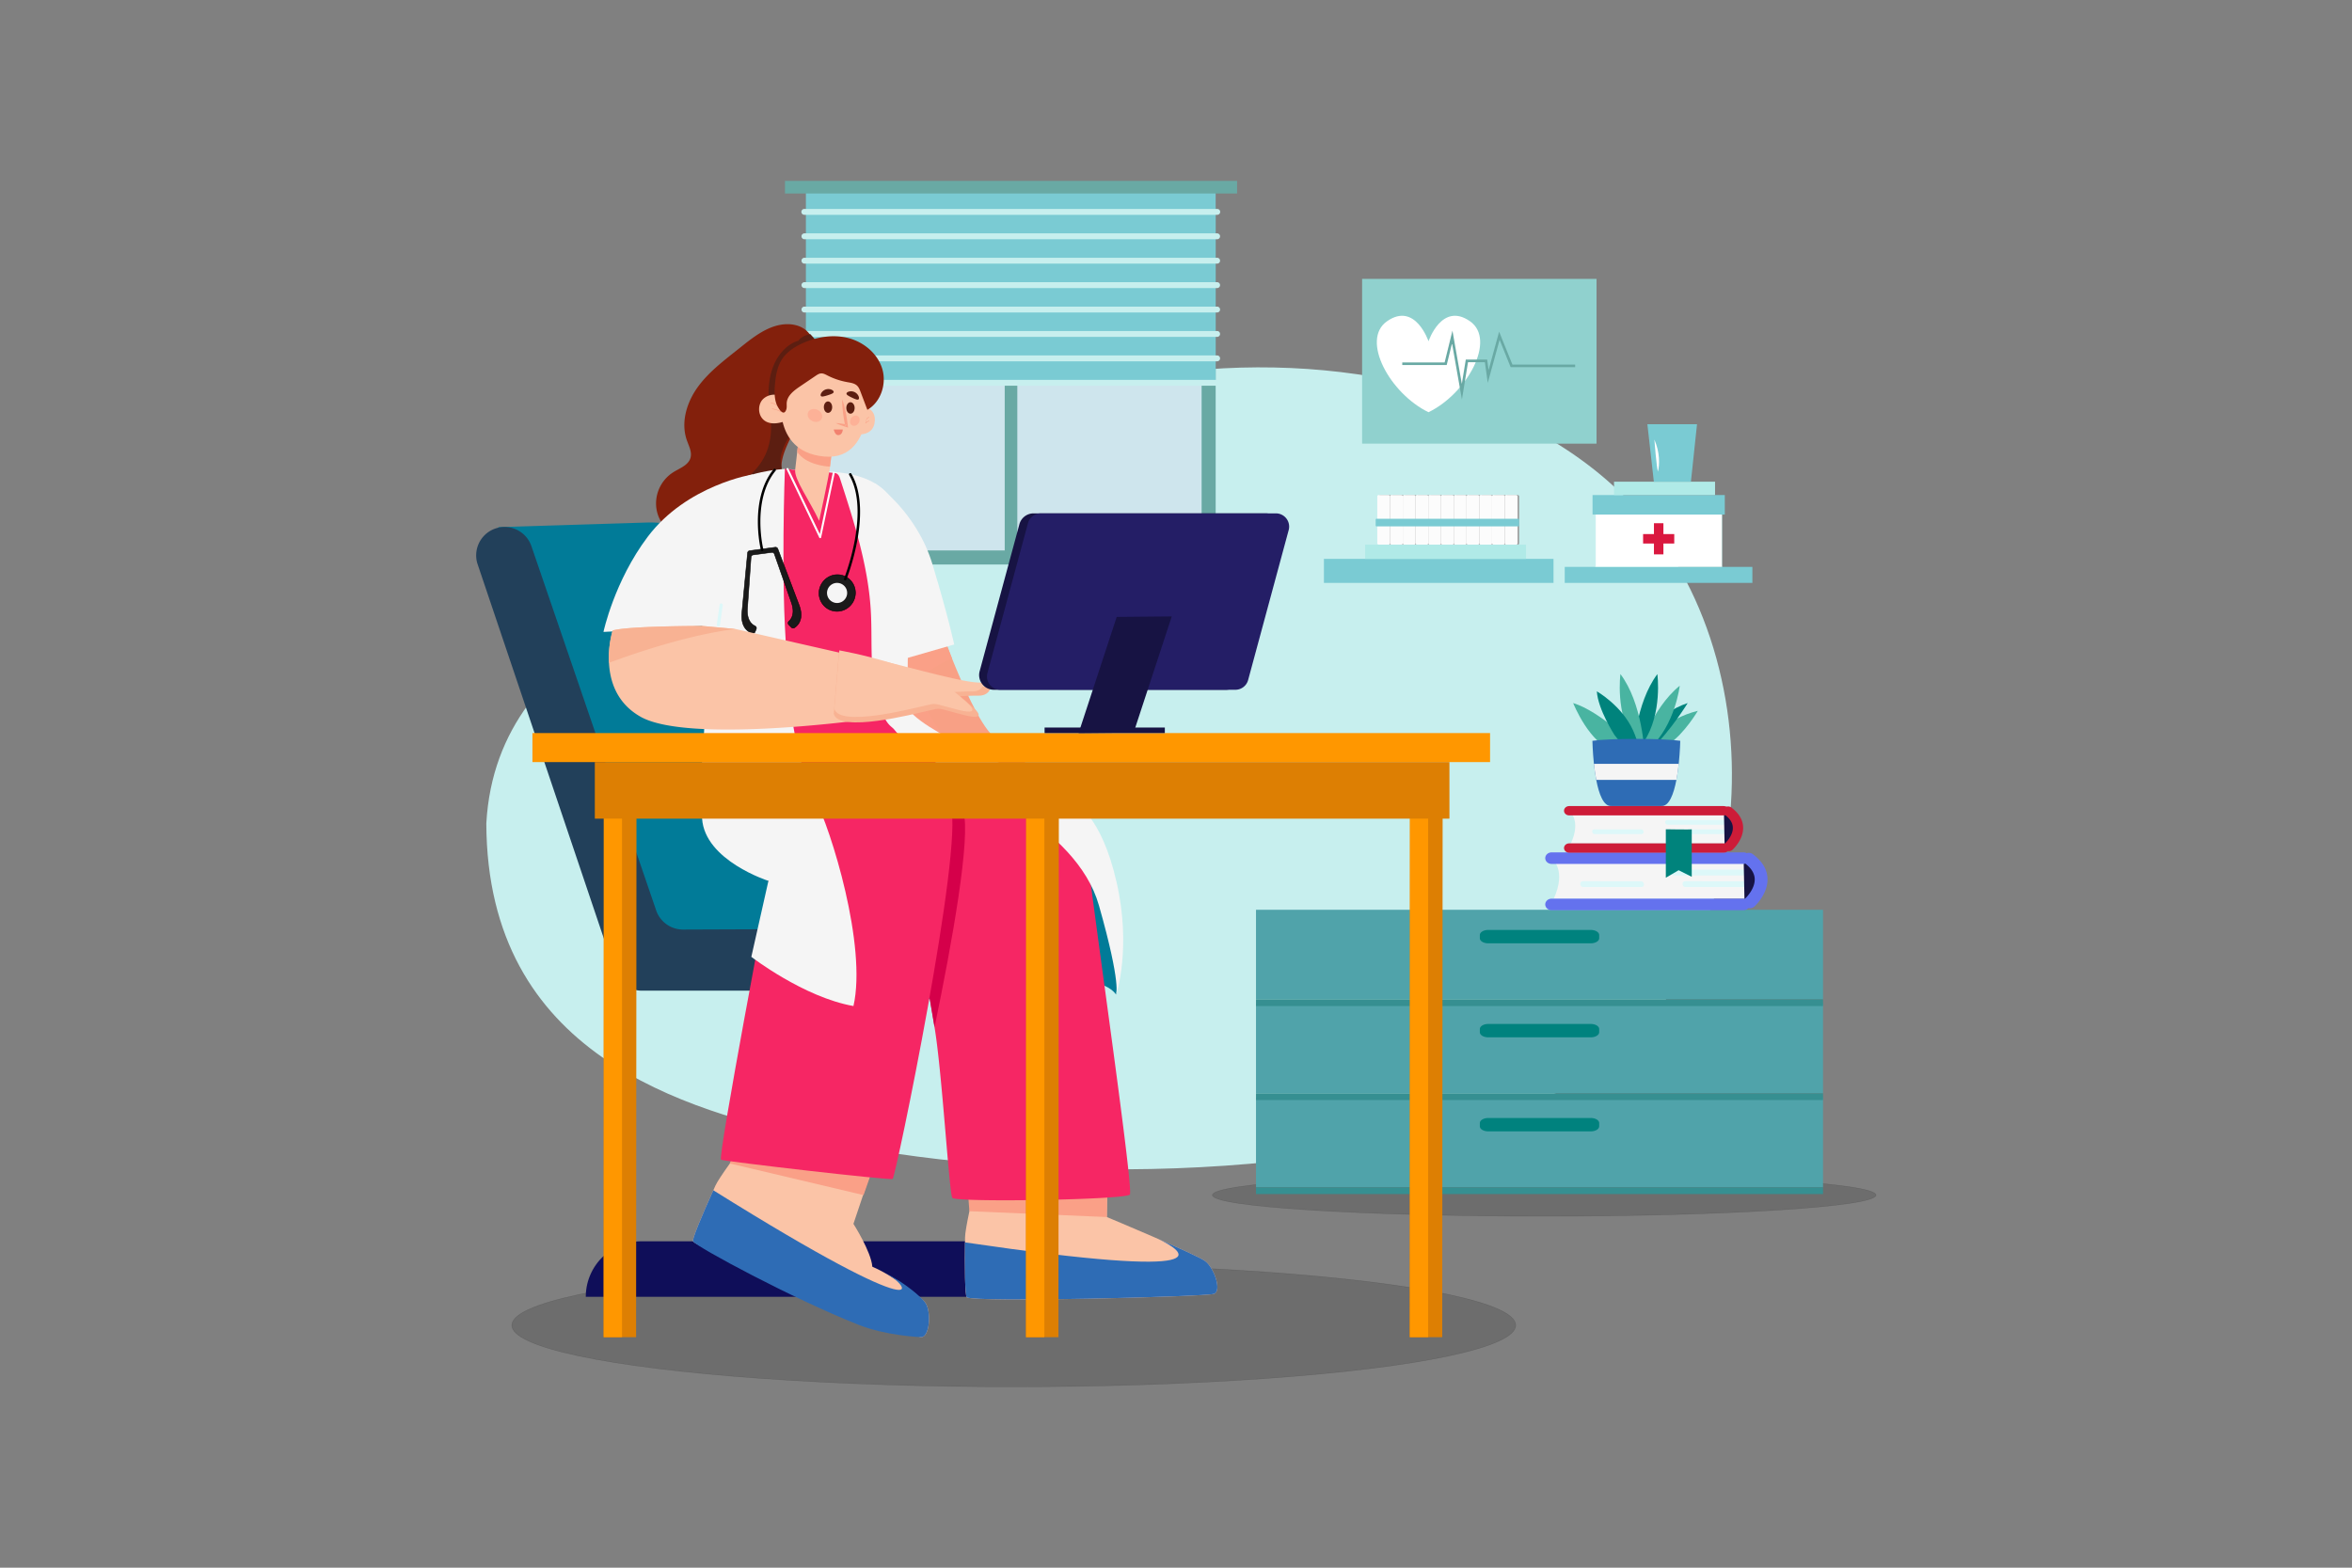 <?xml version="1.0" encoding="UTF-8"?>
<svg xmlns="http://www.w3.org/2000/svg" viewBox="0 0 4680 3120">
  <rect x="0" y="0" width="4680" height="3120" fill="#808080" stroke="none"/>
  <defs>
    <style>.cls-1,.cls-15,.cls-8{fill:#fff;}.cls-1{opacity:0;}.cls-2,.cls-20,.cls-21,.cls-32,.cls-36{stroke:#000;}.cls-15,.cls-2,.cls-20,.cls-21,.cls-32,.cls-36{stroke-miterlimit:10;}.cls-2{opacity:0.15;}.cls-3{fill:#c7efee;}.cls-4{fill:#50a3aa;}.cls-5{fill:#00827e;}.cls-6{fill:#368f91;}.cls-7{fill:#90d1ce;}.cls-9{fill:#69a9a4;}.cls-10{fill:#cee5ed;}.cls-11{fill:#7acbd3;}.cls-12{fill:#b0eae7;}.cls-13{fill:#9c9c9c;}.cls-14{fill:#fcfcfc;}.cls-15{stroke:#c7efee;}.cls-16{fill:#da183f;}.cls-17{fill:#017b98;}.cls-18{fill:#ddf8f9;}.cls-19{fill:#22405a;}.cls-20{fill:#1f1f1f;}.cls-21{fill:#343434;}.cls-22{fill:#0f0e59;}.cls-23{fill:#fbc4a7;}.cls-24{fill:#2e6cb5;}.cls-25{fill:#faa087;}.cls-26{fill:#83200c;}.cls-27{fill:#5c1e11;}.cls-28{fill:#f8a085;}.cls-29{fill:#f5f5f5;}.cls-30{fill:#f62664;}.cls-31{fill:#d5004a;}.cls-32{fill:#505050;}.cls-33{fill:#faa086;}.cls-34{fill:#fdb197;}.cls-35{fill:#f2826f;}.cls-36{fill:#1a1a1a;}.cls-37{fill:#f8b293;}.cls-38{fill:#ff9700;}.cls-39{fill:#dd7f03;}.cls-40{fill:#171343;}.cls-41{fill:#241e66;}.cls-42{fill:#49b4a1;}.cls-43{fill:#00837c;}.cls-44{fill:#6472ee;}.cls-45{fill:#cd1c38;}</style>
  </defs>
  <title>02</title>
  <g id="_02" data-name="02">
    <rect id="_02-2" data-name="02" class="cls-1" width="4680" height="3120"></rect>
    <ellipse class="cls-2" cx="2017.22" cy="2637.52" rx="998.82" ry="122.48"></ellipse>
    <ellipse class="cls-2" cx="3072.63" cy="2378.47" rx="660.22" ry="42.07"></ellipse>
    <path class="cls-3" d="M2368.55,738c-418.88,41.48-544,182.66-770.36,318.34-173,114.32-609.12,199.4-630.52,582.36,1.69,461,392,569.46,660.36,628.93,388.74,86.11,1024.22,95.73,1453.14-85.55,396.2-167.42,477.75-783,205.84-1132.14C3093.77,801.78,2723.55,702.79,2368.55,738Z"></path>
    <rect class="cls-4" x="2499.19" y="1810.64" width="1128.25" height="178.2"></rect>
    <rect class="cls-4" x="2499.19" y="1997.74" width="1128.25" height="178.2"></rect>
    <rect class="cls-4" x="2499.19" y="2184.86" width="1128.25" height="178.2"></rect>
    <path class="cls-5" d="M3165.36,1850.74H2961.28c-9.2,0-16.72,4.52-16.72,10v6.65c0,5.52,7.52,10,16.72,10h204.08c9.2,0,16.72-4.52,16.72-10v-6.65C3182.08,1855.26,3174.56,1850.74,3165.36,1850.74Z"></path>
    <rect class="cls-6" x="2499.19" y="1988.84" width="1128.25" height="13.37"></rect>
    <rect class="cls-6" x="2499.19" y="2175.95" width="1128.25" height="13.36"></rect>
    <rect class="cls-6" x="2499.19" y="2363.05" width="1128.25" height="13.37"></rect>
    <path class="cls-5" d="M3165.36,2037.84H2961.28c-9.2,0-16.72,4.52-16.72,10v6.65c0,5.52,7.52,10,16.72,10h204.08c9.2,0,16.72-4.52,16.72-10v-6.65C3182.08,2042.36,3174.56,2037.84,3165.36,2037.84Z"></path>
    <path class="cls-5" d="M3165.36,2225H2961.28c-9.2,0-16.72,4.51-16.72,10v6.65c0,5.52,7.52,10,16.72,10h204.08c9.2,0,16.72-4.52,16.72-10V2235C3182.08,2229.47,3174.56,2225,3165.36,2225Z"></path>
    <rect class="cls-7" x="2710.31" y="555.01" width="466.44" height="327.93"></rect>
    <path class="cls-8" d="M2924.88,639.27c-56-39-82.44,39.92-82.44,39.92S2816,600.28,2760,639.27c-53.15,37,5.8,144,82.43,181.12C2919.07,783.24,2978,676.26,2924.88,639.27Z"></path>
    <polygon class="cls-9" points="2982.96 660.11 2962.02 736.3 2959.14 715.66 2916.61 715.66 2908.74 764.01 2890.08 658.08 2874.52 721.31 2790.23 721.31 2790.23 726.52 2878.6 726.52 2889.24 683.33 2908.93 795.2 2921.04 720.87 2954.6 720.87 2960.36 762.01 2983.9 676.35 3005.9 730.76 3134.25 730.76 3134.25 725.55 3009.41 725.55 2982.96 660.11"></polygon>
    <g id="_15" data-name="15">
      <rect class="cls-9" x="1604.49" y="411.87" width="814.45" height="711.6"></rect>
      <rect class="cls-10" x="1632.47" y="439.84" width="758.5" height="655.65"></rect>
      <polygon class="cls-9" points="2024.25 421.68 1999.18 421.68 1999.18 641.05 1615.51 641.05 1615.51 666.11 1999.18 666.11 1999.18 1100.26 2024.25 1100.26 2024.25 666.11 2407.23 666.11 2407.23 641.05 2024.25 641.05 2024.25 421.68"></polygon>
      <rect class="cls-3" x="1615.51" y="626.34" width="791.72" height="25.06"></rect>
      <rect class="cls-11" x="1603.55" y="372.53" width="815.39" height="388.43"></rect>
      <rect class="cls-9" x="1561.91" y="360" width="899.62" height="25.06"></rect>
      <path class="cls-3" d="M2421.83,756H1600.66a5.84,5.84,0,0,0,0,11.68h821.17a5.84,5.84,0,1,0,0-11.68Z"></path>
      <path class="cls-3" d="M2421.83,707.39H1600.66a5.84,5.84,0,0,0,0,11.68h821.17a5.84,5.84,0,1,0,0-11.68Z"></path>
      <path class="cls-3" d="M2421.83,658.8H1600.66a5.84,5.84,0,0,0,0,11.68h821.17a5.84,5.84,0,1,0,0-11.68Z"></path>
      <path class="cls-3" d="M2421.83,415.84H1600.66a5.84,5.84,0,1,0,0,11.67h821.17a5.84,5.84,0,1,0,0-11.67Z"></path>
      <path class="cls-3" d="M2421.83,464.43H1600.66a5.84,5.84,0,0,0,0,11.68h821.17a5.84,5.84,0,1,0,0-11.68Z"></path>
      <path class="cls-3" d="M2421.83,513H1600.66a5.84,5.84,0,0,0,0,11.68h821.17a5.84,5.84,0,1,0,0-11.68Z"></path>
      <path class="cls-3" d="M2421.83,561.61H1600.66a5.84,5.84,0,0,0,0,11.68h821.17a5.84,5.84,0,1,0,0-11.68Z"></path>
      <path class="cls-3" d="M2421.83,610.21H1600.66a5.84,5.84,0,0,0,0,11.68h821.17a5.84,5.84,0,1,0,0-11.68Z"></path>
    </g>
    <rect class="cls-11" x="2634.35" y="1112.25" width="456.81" height="47.83"></rect>
    <rect class="cls-12" x="2716.35" y="1083.94" width="320.15" height="28.31"></rect>
    <rect class="cls-13" x="2743.68" y="985.23" width="25.38" height="98.71" rx="2.63"></rect>
    <rect class="cls-13" x="2769.05" y="985.23" width="25.38" height="98.71" rx="2.63"></rect>
    <rect class="cls-13" x="2794.43" y="985.23" width="25.38" height="98.71" rx="2.63"></rect>
    <rect class="cls-13" x="2819.81" y="985.23" width="25.38" height="98.71" rx="2.63"></rect>
    <rect class="cls-13" x="2845.19" y="985.23" width="25.38" height="98.71" rx="2.63"></rect>
    <rect class="cls-13" x="2870.57" y="985.23" width="25.38" height="98.71" rx="2.63"></rect>
    <rect class="cls-13" x="2895.94" y="985.23" width="25.38" height="98.71" rx="2.63"></rect>
    <rect class="cls-13" x="2921.32" y="985.23" width="25.38" height="98.71" rx="2.63"></rect>
    <rect class="cls-13" x="2946.7" y="985.23" width="25.38" height="98.71" rx="2.63"></rect>
    <rect class="cls-13" x="2972.08" y="985.23" width="25.38" height="98.71" rx="2.63"></rect>
    <rect class="cls-13" x="2997.46" y="985.23" width="25.38" height="98.71" rx="2.63"></rect>
    <rect class="cls-14" x="2740.5" y="985.23" width="25.38" height="98.71" rx="2.63"></rect>
    <rect class="cls-14" x="2765.88" y="985.23" width="25.38" height="98.71" rx="2.63"></rect>
    <rect class="cls-14" x="2791.26" y="985.23" width="25.38" height="98.71" rx="2.63"></rect>
    <rect class="cls-14" x="2816.64" y="985.23" width="25.38" height="98.71" rx="2.63"></rect>
    <rect class="cls-14" x="2842.02" y="985.23" width="25.38" height="98.71" rx="2.63"></rect>
    <rect class="cls-14" x="2867.39" y="985.23" width="25.38" height="98.71" rx="2.63"></rect>
    <rect class="cls-14" x="2892.77" y="985.23" width="25.38" height="98.71" rx="2.63"></rect>
    <rect class="cls-14" x="2918.15" y="985.23" width="25.38" height="98.71" rx="2.63"></rect>
    <rect class="cls-14" x="2943.53" y="985.23" width="25.38" height="98.71" rx="2.63"></rect>
    <rect class="cls-14" x="2968.91" y="985.23" width="25.38" height="98.71" rx="2.63"></rect>
    <rect class="cls-14" x="2994.28" y="985.23" width="25.38" height="98.71" rx="2.63"></rect>
    <rect class="cls-11" x="2737.33" y="1032.46" width="285.5" height="15.13" rx="1.37"></rect>
    <rect class="cls-11" x="3113.49" y="1128.22" width="373.39" height="31.86"></rect>
    <rect class="cls-15" x="3174.74" y="1016.39" width="251.37" height="111.82"></rect>
    <rect class="cls-11" x="3168.85" y="985.23" width="263.16" height="38.87"></rect>
    <polygon class="cls-16" points="3309.85 1041.31 3291.02 1041.31 3291.02 1062.9 3269.43 1062.9 3269.43 1081.72 3291.02 1081.72 3291.02 1103.3 3309.85 1103.3 3309.85 1081.72 3331.42 1081.72 3331.42 1062.9 3309.85 1062.9 3309.85 1041.31"></polygon>
    <rect class="cls-12" x="3211.58" y="958.66" width="201.04" height="26.58"></rect>
    <polygon class="cls-11" points="3290.81 958.66 3364.59 958.66 3376.72 844.27 3277.94 844.27 3290.81 958.66"></polygon>
    <path class="cls-8" d="M3299,938.6c3.39-13.45,4.05-38.54-7.18-63.88C3291.8,874.72,3296.26,931.42,3299,938.6Z"></path>
    <path class="cls-17" d="M1495,1904.31s297.81,152.28,472.44,50c0,0,214.69-30.45,253.4,25,12.1-65-2.63-183.83-34.17-251.27S1495,1904.31,1495,1904.31Z"></path>
    <path class="cls-18" d="M1806.35,1309.26c2.39-55-6.46-149-6.46-149Z"></path>
    <path class="cls-17" d="M1844,1743.42l-388.68-614.73A190.84,190.84,0,0,0,1288,1039.92l-296.46,9.22,317.27,844.94,410.44,77.53h413l-10.39-168.34Z"></path>
    <path class="cls-19" d="M1730,1848.58,1359.27,1850a56.5,56.5,0,0,1-54.21-39.86l-247.39-722.45a56.5,56.5,0,0,0-108,33.17l273.41,810.79a56.51,56.51,0,0,0,54,40h453.08a56.5,56.5,0,0,0,56.5-56.5v-10A56.5,56.5,0,0,0,1730,1848.58Z"></path>
    <rect class="cls-20" x="1588.99" y="1931.16" width="78.32" height="602.85"></rect>
    <rect class="cls-21" x="1588.99" y="1931.16" width="51.42" height="609.36"></rect>
    <path class="cls-22" d="M1972.21,2470.45H1276a110.39,110.39,0,0,0-110.39,110.39h917A110.39,110.39,0,0,0,1972.21,2470.45Z"></path>
    <path class="cls-23" d="M2398.06,2509.83c-18.24-13.71-195.69-87.69-195.69-87.69l3.72-294.65-208.78,6c-7.89,29.89-50,189.94-68.4,277.09-5.21,24.61-8.53,43.41-8.66,51.83-.89,55.58-.35,117.25,3.52,119.53,17.76,10.59,476-1.15,491.89-6.92S2416.19,2523.55,2398.06,2509.83Z"></path>
    <path class="cls-24" d="M2398.08,2509.83c-8.54-6.39-51.53-25.79-95.06-44.72,54.76,25.47,142.92,84.91-382.9,7.47-.66,52.63,0,107.2,3.66,109.32,17.76,10.62,476-1.13,491.91-6.88S2416.22,2523.53,2398.08,2509.83Z"></path>
    <path class="cls-25" d="M1899.57,2136.25s23.06,178.18,29.34,274.3l273.46,11.59,3.72-294.65-208.78,6Z"></path>
    <path class="cls-23" d="M1735.76,2521c-2.31-30-37.6-85.31-37.6-85.31l93.9-279.6-166.19-67c-19.2,24.23-121.84,154-173.64,226.51-14.62,20.46-25.19,36.36-28.69,44-23.07,50.58-47.27,107.3-44.64,110.94,12,16.82,436.65,189.56,453.5,190.64s21.09-46.93,10-66.76C1835.73,2582.66,1777.33,2538.7,1735.76,2521Z"></path>
    <path class="cls-24" d="M1759.45,2532.66l-1.47-.7Z"></path>
    <path class="cls-24" d="M1759.45,2532.66c54.29,26.38,106.66,115.22-340.12-163.78-21.67,48-42.88,98.24-40.41,101.63,8.5,11.92,198.1,114,329.12,166,54.09,21.46,119.44,24.39,124.38,24.71,16.85,1,21.1-47,10-66.78C1837.18,2585.24,1802,2552.8,1759.45,2532.66Z"></path>
    <path class="cls-25" d="M1535.19,2052.46s-50.22,172.51-83,263.1l266.07,62.91,77.69-220.8-170.12-68.62Z"></path>
    <path class="cls-26" d="M1604.1,657.56c-10.45-9-24.76-12.68-38.57-12.37-36.14.81-66.57,25.68-94.8,48.25-29.33,23.46-60,46.22-82.11,76.62s-34.38,70.63-21.95,106.07c4,11.52,10.65,23.47,7.24,35.19-4.27,14.68-21.34,20.45-34.3,28.55a73.93,73.93,0,0,0-34.06,57.56c-3.47,61.73,66.35,90.65,117.1,97.54,32.41,4.4,65.38,2.14,97.79-2.26,8.67-1.17,17.67-2.64,24.82-7.68,7.47-5.27,11.94-13.78,15.2-22.32a126.25,126.25,0,0,0,7-62.9c-3.45-23.66-13.64-46.46-12.79-70.35.41-11.84,3.52-23.22,7.8-34.3,4-10.31,9-20.37,13.8-30.3,21.37-44.11,40.08-90.33,45.62-139C1624.61,701.49,1622.64,673.57,1604.1,657.56Z"></path>
    <path class="cls-27" d="M1588.41,678.4C1573.9,681,1516,712,1532.08,819.25c23.1,153.79-135.44,150.39-86.53,182,3.65,2.36,109.63-52.65,112.77-50.74-5.44-35.88-8-36.39-.33-57.07,11.2-30.24,35.28-49.66,45.35-79.43s24.36-130,24.36-130a135.52,135.52,0,0,0-15.52-19.14C1604.45,666.53,1593.88,670.23,1588.41,678.4Z"></path>
    <path class="cls-28" d="M1894.57,1311.1c-10.5-26.21-17.26-45-17.26-45l-102.51-5.85v158.61l31.09,48.78,63.5,43.49,18,12.31,205.94,34.08s-77.8-55.63-117.94-93.14C1948.92,1439.7,1914.81,1361.6,1894.57,1311.1Z"></path>
    <path class="cls-25" d="M1894.57,1311.1c-10.5-26.21-17.26-45-17.26-45l-102.51-5.85v158.61l31.09,48.78,63.5,43.49a308,308,0,0,0,32.08-12.92s-69.72-86.45-70.65-128.83C1830.16,1340.37,1869.62,1320.66,1894.57,1311.1Z"></path>
    <path class="cls-29" d="M1740.84,961.88l34,356.48,123.79-35.71s-11.21-53.73-43.25-159.7S1740.84,961.88,1740.84,961.88Z"></path>
    <path class="cls-30" d="M2078.8,1571.33l-329.41-160.56-318.21,44.78,7.33,7.27c51.31,50.9,355.26,351.75,372.51,352.71,10.28.59,30.29,119.32,48.51,228.67,15.21,91.16,29.5,335.88,35.58,340,13.38,9.05,342.66,3.68,353-6.72,8.07-8.08-66-518.22-86.8-690.22A148.8,148.8,0,0,0,2078.8,1571.33Z"></path>
    <path class="cls-31" d="M1803.57,1523.45l-365-61.2-.06.57c51.31,50.9,355.26,351.75,372.51,352.71,10.28.59,30.29,119.32,48.51,228.67,34.49-165.06,73-380.91,57.14-429C1890.34,1535.22,1803.57,1523.45,1803.57,1523.45Z"></path>
    <path class="cls-30" d="M1778.64,1513.81l-365-61.2s-14.13,140.57-3.29,193.15,121.91,107,121.91,107-104.88,552.05-97.49,555.34,335.39,41.49,341.41,38.2,141.89-660.84,115.56-740.8S1778.64,1513.81,1778.64,1513.81Z"></path>
    <path class="cls-32" d="M1547,1643.93a10.06,10.06,0,0,0-9,2.53c-16.7,15-9.81,97.3-9,106.64a3.21,3.21,0,0,0,2.75,2.88,3.25,3.25,0,0,0,.44,0,3.19,3.19,0,0,0,3-2.06c3.21-8.47,31-83.34,19.5-104.16A11.26,11.26,0,0,0,1547,1643.93Z"></path>
    <path class="cls-30" d="M1667,941.33l-105.19-8.16-50.34,26.6,38.77,479.53s116.69,31.83,193.7-8.79-14.34-441.33-14.34-441.33Z"></path>
    <path class="cls-29" d="M1561.79,933.17c-34.63,2.52-93.58,11.78-129.77,45.34-53.56,49.64-29.72,487.81-29.72,487.81s93,2.59,176.12.54C1576.14,1434,1572,1379,1565.26,1300,1553.29,1160.24,1561.79,933.17,1561.79,933.17Z"></path>
    <path class="cls-29" d="M1575.43,1425.61l-173.88,25.55s-10,94.19-4.54,177.94,132,124,132,124l-34,151.21s104.22,80.49,203.21,97.89c27.19-119.65-44.54-351.34-77-413.34S1575.43,1425.61,1575.43,1425.61Z"></path>
    <path class="cls-29" d="M2098.7,1568.38c-43.64-23-281.87-116.56-294.37-164.43s-57.3-18.25-57.3-18.25,2,55.6,83.78,112.52,310.18,142.85,355.87,303.84,33.53,177.3,34.17,177.3,30.75-93.18,1-223.35S2142.34,1591.41,2098.7,1568.38Z"></path>
    <path class="cls-29" d="M1804.47,1441c-2.12-5.79-1.79-12.15-1.47-18.3,2.29-42.86,3.27-85.77,3.45-128.69.24-56.82-.94-113.66-2.4-170.47-.67-26.11-1.43-52.41-7.19-77.89s-16.94-50.36-35.75-68.48c-24.41-23.51-59-33.3-92.71-37-18.75-2-37.64-2.43-56.49-3.21l43.65,3.49c3.58.28,7.37.64,10.27,2.75,3.33,2.42,4.78,6.6,6.05,10.51,27.75,85.67,55.7,172.5,60.87,262.4,2.18,37.8.29,75.77,2.94,113.54,2.22,31.67,7.79,63.67,21.19,92.66,5.8,12.55,12.39,23.66,25.52,29.51a45,45,0,0,0,18.32,3.87c6,0,11.88-3.83,17.28-3.89C1811.84,1451.93,1806.59,1446.81,1804.47,1441Z"></path>
    <path class="cls-29" d="M1611.91,937l-44.9-3.59C1581.89,935.55,1596.88,936.4,1611.91,937Z"></path>
    <path class="cls-29" d="M1288.77,1068.37c-66.64,88.54-88,189.27-88,189.27s63.15-3.07,107.75-6.1c46.87-3.18,120.91-8.25,120.91-8.25l68.33-299.17S1366.52,965.08,1288.77,1068.37Z"></path>
    <path class="cls-18" d="M1435.48,1201a3.18,3.18,0,0,0-3.62,2.71l-5.57,39.12a3.2,3.2,0,0,0,2.71,3.62l.45,0a3.2,3.2,0,0,0,3.16-2.74l5.57-39.12A3.2,3.2,0,0,0,1435.48,1201Z"></path>
    <path class="cls-23" d="M1708.19,806.22l-25.55,54.29s50.3,17,57.35-17.63S1708.19,806.22,1708.19,806.22Z"></path>
    <path class="cls-33" d="M1722.09,843.2l-.16-1.16c-1.23-9.18,7.15-12.33,7.24-12.36l.34.94c-.3.11-7.07,2.68-6.69,10.2a23.65,23.65,0,0,1,6.51-3.77l.36.94s-5,1.92-6.87,4.29Z"></path>
    <path class="cls-23" d="M1582.23,934.89c-2.32,18.78,27.84,59.64,47.72,101.64,0,0,19-86.77,21.35-105.54l4.37-35.36-68-8.39Z"></path>
    <path class="cls-33" d="M1586.2,899.22c16.67,24.86,54.25,28.87,65.38,29.51l4.09-33.1-68-8.39Z"></path>
    <path class="cls-23" d="M1631.69,699.81C1552.92,700.08,1556,777,1556,777s-25,121.48,83.94,131.59,87.64-165.12,87.64-165.12S1710.45,699.55,1631.69,699.81Z"></path>
    <path class="cls-23" d="M1560.49,793c-11.79-11.41-32.86-9.38-43.51,2.69a22.46,22.46,0,0,0-2.92,4.17,30.86,30.86,0,0,0-3.6,13.43c-.43,10.61,4.58,21,14.26,25.93,10.56,5.33,23.37,3.49,34.21.11,10.86-13.9,7.59-36.74,7.59-36.77C1566,799.11,1562.87,795.31,1560.49,793Z"></path>
    <path class="cls-33" d="M1553.8,820.26l-.88-.6c-5.19-3.57-16.71-5.61-16.83-5.63l.17-1c.46.08,10.67,1.88,16.31,5.21-2.1-13.44-19.2-16.36-19.37-16.39l.16-1a33.76,33.76,0,0,1,9.59,3.41c6.44,3.49,10.16,8.65,10.75,14.91Z"></path>
    <path class="cls-33" d="M1681.83,847.78l3.17-2.91-3.92-.71C1681.33,845.37,1681.56,846.58,1681.83,847.78Z"></path>
    <path class="cls-33" d="M1685.17,833.73q-1-6.59-2.35-13.12c-.89-4.35-1.89-8.69-3-13s-2.43-8.61-4-12.85c-.15,4.53,0,9,.29,13.46s.73,8.88,1.27,13.3,1.19,8.81,1.94,13.18c.54,3.17,1.15,6.33,1.8,9.47l3.92.71-3.17,2.91c-.27-1.2-.5-2.41-.75-3.62l-1.57-.27c-1.83-.3-3.68-.58-5.52-.83s-3.71-.45-5.57-.67-3.73-.35-5.63-.42c1.71.83,3.44,1.55,5.16,2.28s3.48,1.4,5.23,2,3.5,1.27,5.27,1.86,3.53,1.17,5.3,1.72l3.58,1.13-.42-4C1686.45,842.53,1685.86,838.12,1685.17,833.73Z"></path>
    <path class="cls-27" d="M1700.46,780.3c-6.73-3.2-14.48-1-15.93,2.09s4,5.78,10.69,9,12.27,5.64,13.71,2.59S1707.2,783.49,1700.46,780.3Z"></path>
    <path class="cls-27" d="M1643.26,775c-7.11,2.24-11.27,9.14-10.26,12.37s6.83,1.54,13.94-.7,12.83-4.19,11.82-7.42S1650.37,772.74,1643.26,775Z"></path>
    <path class="cls-27" d="M1692.24,800.52c-4.58,0-8.27,5.13-8.25,11.42s3.76,11.38,8.34,11.36,8.27-5.14,8.24-11.43S1696.81,800.5,1692.24,800.52Z"></path>
    <path class="cls-27" d="M1647.53,798.92c-4.57,0-8.26,5.13-8.24,11.42s3.76,11.37,8.34,11.35,8.27-5.13,8.24-11.42S1652.11,798.9,1647.53,798.92Z"></path>
    <path class="cls-34" d="M1626.81,815.68c-7.46-3.53-15.88-1.4-18.8,4.77s.75,14,8.22,17.57,15.88,1.41,18.8-4.76S1634.28,819.22,1626.81,815.68Z"></path>
    <path class="cls-34" d="M1707.22,828.39c-4-2.85-10.07-1.22-13.51,3.64s-3,11.11,1,14,10.06,1.22,13.51-3.64S1711.24,831.24,1707.22,828.39Z"></path>
    <path class="cls-26" d="M1689.38,673.19c-30.15-8.19-62.86-3.16-91.44,9.47-16.42,7.27-32.23,17.45-42,32.53-9.28,14.37-12.23,31.86-13.81,48.89-1.2,12.91-1.65,26.81,2.65,39.24,2.1,6,13.89,28.34,19.75,11.82,1.5-4.23.59-8.89.91-13.36,1-14.39,14.19-24.45,26.13-32.54l31.23-21.17c3.42-2.32,7.06-4.71,11.18-4.93,4.33-.23,8.37,2,12.24,4a142.13,142.13,0,0,0,39.64,13.37c6.95,1.25,14.51,2.22,19.61,7.11,3.41,3.28,5.19,7.86,6.87,12.29q6.77,17.86,13.54,35.73c27-15.64,38.66-51.76,29.6-81.67S1719.54,681.39,1689.38,673.19Z"></path>
    <path class="cls-35" d="M1667.84,866c8.86,0,9.12-11.25,9.12-11.25h-18S1661.14,866,1667.84,866Z"></path>
    <path class="cls-36" d="M1684.18,1148.54c-17.26-10-39.43-3.86-49.53,13.63a36.33,36.33,0,0,0,13,49.71c17.26,10,39.43,3.85,49.53-13.64S1701.43,1158.5,1684.18,1148.54Z"></path>
    <path class="cls-29" d="M1675.87,1162.92a20,20,0,1,0,7.08,27.13A19.83,19.83,0,0,0,1675.87,1162.92Z"></path>
    <path d="M1681.78,1155.19a2.56,2.56,0,0,1-.93-.18,2.5,2.5,0,0,1-1.39-3.25,455.7,455.7,0,0,0,21.28-76.17c7.19-38.69,11.1-92.69-11.06-130.2a2.5,2.5,0,0,1,4.31-2.55c23,38.87,19,94.19,11.65,133.75a459.39,459.39,0,0,1-21.54,77A2.51,2.51,0,0,1,1681.78,1155.19Z"></path>
    <path class="cls-36" d="M1547.65,1092.17a4.79,4.79,0,0,0-5.1-3l-50.87,6.83a4.77,4.77,0,0,0-4.11,4.28l-11.43,120.28c-2.22,28.25,12.58,37.11,20.28,39.78a4.77,4.77,0,0,0,6-2.68l2.36-5.72a4.78,4.78,0,0,0-2.45-6.16c-6.15-2.83-16.45-11-15.16-34.13l7.25-102.9a4.78,4.78,0,0,1,4.12-4.4l37.17-5a4.78,4.78,0,0,1,5.14,3.15l34.14,97.35c7.16,21.42-.09,32.07-5.26,36.61a4.75,4.75,0,0,0-.18,6.91l5.26,5.28a4.77,4.77,0,0,0,6,.63c6.6-4.32,19.43-16.7,9.58-44.07Z"></path>
    <path d="M1516.4,1096.88A2.5,2.5,0,0,1,1514,1095a271.24,271.24,0,0,1-6-57.82c.08-29.9,5.59-72.12,31.41-103.43a2.5,2.5,0,0,1,3.86,3.18c-24.85,30.14-30.18,71.1-30.27,100.15a265.34,265.34,0,0,0,5.9,56.74,2.51,2.51,0,0,1-1.84,3A3.07,3.07,0,0,1,1516.4,1096.88Z"></path>
    <path class="cls-23" d="M1463.06,1251.75h0l-66-6s-148.31,0-178,9.11a200.82,200.82,0,0,0-7.32,64.4c1.9,36.64,15.51,80.45,62.92,107.23,93.42,52.81,434.32,7.14,434.32,7.14l-39.6-134.94Z"></path>
    <path class="cls-37" d="M1960.35,1365.93c-43.23-.93-199.16-48.16-209-45.8,0,0,137.49,65.33,145.18,66.36,0,0,37-2.45,50.61-2,13.89.45,22.31-7.9,23.06-14.54C1970.72,1365,1962.11,1366,1960.35,1365.93Z"></path>
    <path class="cls-37" d="M1927.81,1400.77c-69.7-69.67-258.47-102.13-258.47-102.13L1659,1420.84c10.91,38.41,158.81.22,187.47-6.27s14.23-6,72.47,8.65S1927.81,1400.77,1927.81,1400.77Z"></path>
    <path class="cls-8" d="M1632,1071.1a2,2,0,0,1-1.8-1.14l-65-135.67a2,2,0,1,1,3.61-1.73l62.49,130.36L1657,940.69a2,2,0,1,1,3.91.82l-27,128a2,2,0,0,1-1.72,1.57Z"></path>
    <path class="cls-37" d="M1219,1254.81a200.82,200.82,0,0,0-7.32,64.4c50.78-19,156.18-55.16,251.33-67.46l-66-6S1248.74,1245.66,1219,1254.81Z"></path>
    <rect class="cls-38" x="1059.45" y="1458.96" width="1905.48" height="57.74"></rect>
    <polygon class="cls-39" points="2041.31 2661.21 2106.09 2661.21 2106.91 1572.99 2042.14 1572.99 2041.31 2661.21"></polygon>
    <polygon class="cls-39" points="1200.91 2661.21 1265.69 2661.21 1266.51 1572.99 1201.74 1572.99 1200.91 2661.21"></polygon>
    <polygon class="cls-39" points="2804.97 2661.21 2869.74 2661.21 2870.57 1572.99 2805.79 1572.99 2804.97 2661.21"></polygon>
    <rect class="cls-38" x="2041.73" y="1572.99" width="36.35" height="1088.22"></rect>
    <rect class="cls-38" x="1201.33" y="1572.99" width="36.35" height="1088.22"></rect>
    <rect class="cls-38" x="2805.38" y="1572.99" width="36.35" height="1088.22"></rect>
    <rect class="cls-39" x="1183.59" y="1516.7" width="1700.5" height="112.6"></rect>
    <path class="cls-23" d="M1947.24,1358.46c-41.18-.89-189.69-45.87-199.09-43.62,0,0,130.94,62.22,138.27,63.2,0,0,35.25-2.33,48.2-1.91,13.23.44,21.25-7.52,22-13.84C1957.12,1357.54,1948.91,1358.5,1947.24,1358.46Z"></path>
    <path class="cls-23" d="M1916.25,1391.64c-66.39-66.36-246.18-97.27-246.18-97.27l-9.85,116.39c10.39,36.58,151.26.21,178.55-6s13.56-5.73,69,8.24S1916.25,1391.64,1916.25,1391.64Z"></path>
    <path class="cls-40" d="M2518.47,1021.69H2056.64a29.26,29.26,0,0,0-28.25,21.63l-79.1,292.56a29.27,29.27,0,0,0,28.25,36.91h461.83a29.27,29.27,0,0,0,28.25-21.63l79.1-292.56A29.27,29.27,0,0,0,2518.47,1021.69Z"></path>
    <path class="cls-41" d="M2538.78,1021.69H2070.91a26.36,26.36,0,0,0-25.44,19.48l-80.67,298.38a26.35,26.35,0,0,0,25.44,33.24H2458.1a26.35,26.35,0,0,0,25.44-19.48l80.68-298.38A26.36,26.36,0,0,0,2538.78,1021.69Z"></path>
    <polygon class="cls-40" points="2146.18 1458.96 2255.73 1457.95 2331.57 1226.78 2222.02 1227.78 2146.18 1458.96"></polygon>
    <rect class="cls-40" x="2078.53" y="1447.94" width="239.25" height="11.02"></rect>
    <path class="cls-42" d="M3130.27,1399.2s33.33,83.94,83.49,95.35,37.59-11.08,37.59-11.08S3185.27,1416.21,3130.27,1399.2Z"></path>
    <path class="cls-42" d="M3279.44,1475.56s10.29,25.32,41.15,5.14,57.76-66.07,57.76-66.07C3312.67,1430.85,3279.44,1475.56,3279.44,1475.56Z"></path>
    <path class="cls-43" d="M3256.09,1483.08s-3.56,37.59,31.66,5.43,70.43-89.31,70.43-89.31C3296.06,1419.38,3256.89,1480.31,3256.09,1483.08Z"></path>
    <path class="cls-42" d="M3253.72,1517.1a13.24,13.24,0,0,1,.38-1.9C3243.71,1525.22,3253.72,1517.1,3253.72,1517.1Z"></path>
    <path class="cls-42" d="M3254.1,1515.2c4.65-4.49,13.37-12.6,28.9-26.69,50.25-45.61,59.35-123.73,59.35-123.73C3285.86,1410.19,3257.62,1500.72,3254.1,1515.2Z"></path>
    <path class="cls-43" d="M3249.8,1511.12a12.79,12.79,0,0,1-.11-1.94C3242.12,1521.47,3249.8,1511.12,3249.8,1511.12Z"></path>
    <path class="cls-43" d="M3249.69,1509.18c3.39-5.5,9.82-15.52,21.37-33,37.34-56.66,26.76-134.6,26.76-134.6C3254.38,1399.57,3249.51,1494.28,3249.69,1509.18Z"></path>
    <path class="cls-42" d="M3251.1,1476.15c11.54,17.51,18,27.53,21.37,33,.18-14.9-4.69-109.61-48.13-167.63C3224.34,1341.55,3213.75,1419.49,3251.1,1476.15Z"></path>
    <path class="cls-42" d="M3272.36,1511.12s7.68,10.35.11-1.94A14.42,14.42,0,0,1,3272.36,1511.12Z"></path>
    <path class="cls-43" d="M3177.36,1375.85c2.37,36.4,35.21,87.05,35.21,87.05l41.53,52.3s17.43-12.73-4.72-61.8S3177.36,1375.85,3177.36,1375.85Z"></path>
    <path class="cls-24" d="M3168.57,1474.34s.38,20.87,3,45.87c1.1,10.33,2.6,21.36,4.62,31.92,5.43,28.42,14.68,53.42,30.36,52h98.79c15.68,1.37,24.92-23.63,30.36-52,2-10.56,3.51-21.59,4.62-31.92,2.67-25,3.05-45.87,3.05-45.87C3309.72,1469.25,3202.26,1469.25,3168.57,1474.34Z"></path>
    <path class="cls-29" d="M3176.24,1552.13h159.51c2-10.56,3.51-21.59,4.62-31.92H3171.62C3172.72,1530.54,3174.22,1541.57,3176.24,1552.13Z"></path>
    <path class="cls-29" d="M3087.42,1707.87s30.74,23,4.24,80.58h383.78s19.21-23.44-2.12-80.58Z"></path>
    <path class="cls-18" d="M3468.28,1730.89h0l-137.55-.06c-3.52,0-6.35,1.83-6.33,5s2.87,6.56,6.36,6.56h137.6c3.51,0,6.35-1.89,6.32-5.07A6.7,6.7,0,0,0,3468.28,1730.89Z"></path>
    <path class="cls-18" d="M3469.27,1753.92h0l-116.08-.06c-3,0-5.36,1.82-5.34,5s2.42,6.56,5.38,6.56h116.1c3,0,5.36-1.89,5.34-5.07S3472.22,1753.92,3469.27,1753.92Z"></path>
    <path class="cls-40" d="M3469.41,1705.87l1.79,87.38s32.86-18.23,33.92-45.09S3469.41,1705.87,3469.41,1705.87Z"></path>
    <path class="cls-44" d="M3469.08,1696.35H3087.42c-7,0-12.72,5.16-12.72,11.52s5.68,11.51,12.72,11.51h381.66c7,0,12.72-5.16,12.72-11.51S3476.11,1696.35,3469.08,1696.35Z"></path>
    <path class="cls-44" d="M3469.08,1788.45H3087.42c-7,0-12.72,5.16-12.72,11.52s5.68,11.51,12.72,11.51h381.66c7,0,12.72-5.16,12.72-11.51S3476.11,1788.45,3469.08,1788.45Z"></path>
    <path class="cls-44" d="M3487.76,1699.94a13.48,13.48,0,0,0-8.08-2.63,13.25,13.25,0,0,0-9.82,4.19,10.78,10.78,0,0,0,1.72,16.21c12.58,9.37,19.27,19.75,19.91,30.86,1.19,20.86-18.41,39.17-18.71,39.44a10.76,10.76,0,0,0,0,16.26,13.67,13.67,0,0,0,18,0c1.13-1,27.78-25.52,26.13-56.69C3516,1729.67,3506.15,1713.64,3487.76,1699.94Z"></path>
    <path class="cls-18" d="M3265.72,1753.92h0l-116.08-.06c-3,0-5.36,1.82-5.34,5s2.42,6.56,5.38,6.56h116.1c3,0,5.36-1.89,5.34-5.07S3268.67,1753.92,3265.72,1753.92Z"></path>
    <path class="cls-29" d="M3122.33,1613.51s24.77,18.55,3.41,64.94H3435s6.18-18.5-1.71-64.94Z"></path>
    <path class="cls-18" d="M3429.26,1632.06h0l-110.85,0c-2.84,0-5.12,1.47-5.1,4a5.49,5.49,0,0,0,5.13,5.29h110.88c2.84,0,5.12-1.52,5.1-4.08A5.41,5.41,0,0,0,3429.26,1632.06Z"></path>
    <path class="cls-18" d="M3430.06,1650.62h0l-93.55,0c-2.4,0-4.32,1.48-4.31,4s2,5.29,4.34,5.29h93.57a4,4,0,0,0,4.3-4.09C3434.37,1653.26,3432.44,1650.62,3430.06,1650.62Z"></path>
    <path class="cls-40" d="M3430.18,1611.9l1.43,70.42s26.49-14.69,27.34-36.34S3430.18,1611.9,3430.18,1611.9Z"></path>
    <path class="cls-45" d="M3429.91,1604.23H3122.33c-5.67,0-10.26,4.16-10.26,9.28s4.59,9.28,10.26,9.28h307.58c5.66,0,10.25-4.16,10.25-9.28S3435.57,1604.23,3429.91,1604.23Z"></path>
    <path class="cls-45" d="M3429.91,1678.45H3122.33c-5.67,0-10.26,4.16-10.26,9.28s4.59,9.28,10.26,9.28h307.58c5.66,0,10.25-4.15,10.25-9.28S3435.57,1678.45,3429.91,1678.45Z"></path>
    <path class="cls-45" d="M3445,1607.12a10.9,10.9,0,0,0-6.51-2.12,10.65,10.65,0,0,0-7.91,3.38,8.67,8.67,0,0,0,1.39,13.06c10.13,7.55,15.53,15.92,16,24.87,1,16.81-14.84,31.57-15.08,31.79a8.66,8.66,0,0,0,0,13.1,11,11,0,0,0,14.5,0c.91-.83,22.38-20.57,21.05-45.68C3467.69,1631.08,3459.78,1618.16,3445,1607.12Z"></path>
    <path class="cls-18" d="M3266,1650.62h0l-93.56,0c-2.39,0-4.31,1.48-4.3,4s2,5.29,4.34,5.29h93.57a4,4,0,0,0,4.3-4.09C3270.33,1653.26,3268.4,1650.62,3266,1650.62Z"></path>
    <path class="cls-43" d="M3366.22,1650.42v0S3366.24,1650.44,3366.22,1650.42Z"></path>
    <path class="cls-43" d="M3314.66,1650.42v96.43l25.44-14.93,26.12,13.06v-94.51C3365.39,1651.32,3314.66,1650.42,3314.66,1650.42Z"></path>
  </g>
</svg>
